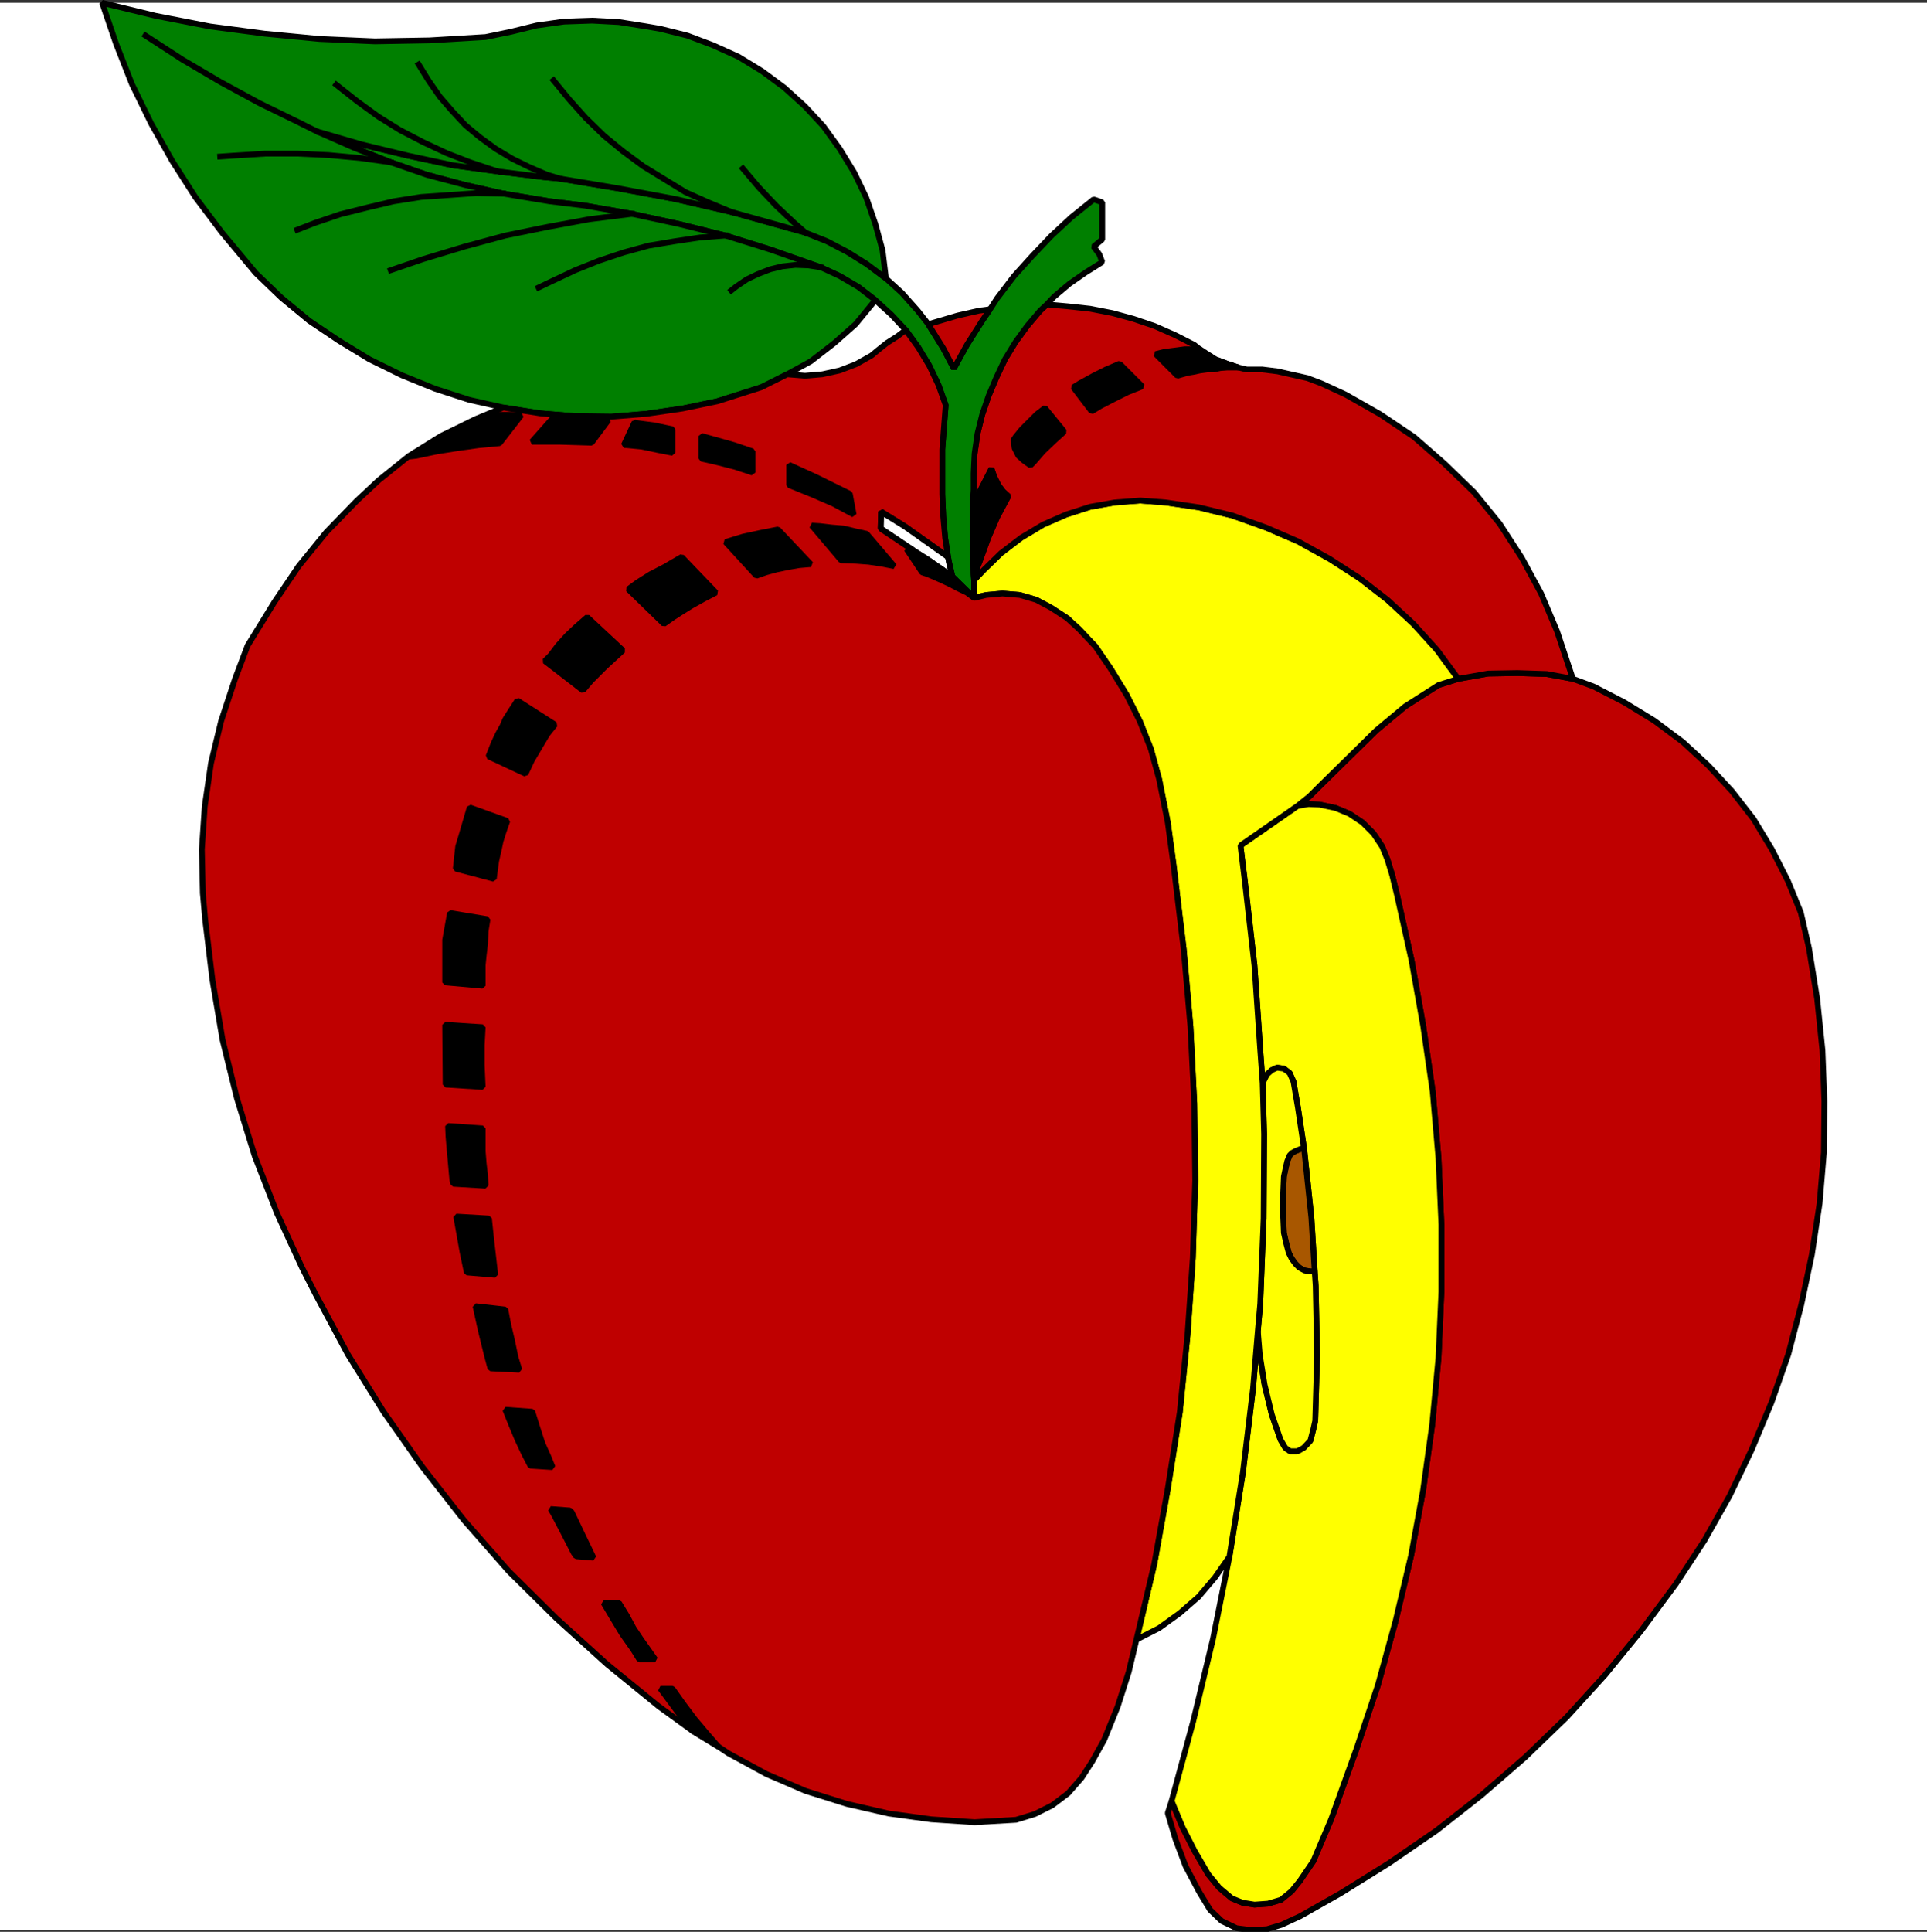 <svg xmlns="http://www.w3.org/2000/svg" width="2993.144" height="3000.104"><rect width="100%" height="100%" fill="#333333" stroke="none"/><defs><clipPath id="a"><path d="M0 0h2993.144v2992.184H0Zm0 0"/></clipPath><clipPath id="b"><path d="M1813 1039h1021v1953.184H1813Zm0 0"/></clipPath><clipPath id="c"><path d="M1813 1039h1022v1953.184H1813Zm0 0"/></clipPath><clipPath id="d"><path d="M1807 1033h1034v1961.79H1807Zm0 0"/></clipPath></defs><path fill="#fff" d="M0 2997.498h2993.144V4.353H0Zm0 0"/><g clip-path="url(#a)" transform="translate(0 5.314)"><path fill="#fff" fill-rule="evenodd" stroke="#fff" stroke-linecap="square" stroke-linejoin="bevel" stroke-miterlimit="10" stroke-width=".729" d="M0 2992.184h2993.145V-.961H0Zm0 0"/></g><g clip-path="url(#b)" transform="translate(0 5.314)"><path fill="#bf0000" fill-rule="evenodd" d="m2033.828 1231.465 15.004-14.953 46.371-45.637 42.668-41.941 44.86-37.41 51.628-32.926 30.688-9.692 46.422-8.23 45.64-.781 45.637 1.511 40.43 7.5 32.148 11.934 47.88 24.695 46.421 28.446 44.129 32.925 39.648 36.68 36.676 39.648 33.656 43.399 28.45 47.152 24.695 48.61 20.215 49.39 12.71 55.38 12.712 78.57 8.234 80.074 3.02 79.297-.782 79.347-6.718 79.297-11.985 79.348-16.465 77.785-20.16 77.11-26.207 74.816-30.687 73.355-34.438 71.793-38.867 68.879-44.18 67.312-53.87 72.63-56.114 68.824-59.863 65.851-64.344 62.106-68.094 59.082-69.605 54.652-74.086 50.902-75.598 47.098-62.102 35.168-29.175 13.492-22.457 6.723-23.184 1.508-23.914-2.97-23.238-11.253-17.922-17.191-17.242-28.45-20.946-39.644-15.734-41.942-11.93-40.378 5.989-18.704 17.195 41.16 18.703 36.676 20.945 35.899 17.192 20.945 19.484 16.461 16.465 6.723 18.703 3.02 20.945-1.509 20.215-5.992 16.465-13.441 12.711-15.735 20.945-30.687 27.715-65.074 39.649-110.036 32.93-98 27.663-100.292 23.965-101.02 18.703-101.754 14.227-102.531 9.687-103.262 4.536-102.48V1896.68l-4.536-103.262-8.96-103.266-14.954-103.261-17.972-101.02-22.457-101.023-7.45-30.688-7.503-24.64-8.231-20.215-13.492-20.215-17.196-17.195-20.214-13.493-21.672-8.96-24.695-5.262-17.196-.73-17.242 2.968zm0 0"/></g><g clip-path="url(#c)" transform="translate(0 5.314)"><path fill="none" stroke="#bf0000" stroke-linecap="square" stroke-linejoin="bevel" stroke-miterlimit="10" stroke-width=".729" d="m2033.828 1231.465 15.004-14.953 46.371-45.637 42.668-41.941 44.86-37.41 51.628-32.926 30.688-9.692 46.422-8.23 45.64-.781 45.637 1.511 40.43 7.5 32.148 11.934 47.88 24.695 46.421 28.445 44.129 32.926 39.648 36.68 36.676 39.648 33.656 43.399 28.45 47.152 24.695 48.61 20.215 49.39 12.71 55.38 12.712 78.57 8.234 80.074 3.02 79.296-.782 79.348-6.718 79.297-11.985 79.348-16.465 77.785-20.16 77.11-26.207 74.816-30.687 73.355-34.438 71.793-38.867 68.879-44.18 67.312-53.87 72.63-56.114 68.824-59.863 65.851-64.344 62.106-68.094 59.082-69.605 54.652-74.086 50.902-75.598 47.098-62.102 35.168-29.175 13.492-22.457 6.723-23.184 1.508-23.914-2.97-23.238-11.253-17.922-17.191-17.242-28.45-20.946-39.644-15.734-41.942-11.93-40.379 5.989-18.703 17.195 41.16 18.703 36.676 20.945 35.899 17.192 20.945 19.484 16.461 16.465 6.723 18.703 3.02 20.945-1.509 20.215-5.992 16.465-13.441 12.711-15.735 20.945-30.687 27.715-65.074 39.649-110.036 32.93-98 27.663-100.292 23.965-101.02 18.703-101.754 14.227-102.531 9.687-103.262 4.536-102.48V1896.68l-4.536-103.262-8.96-103.266-14.954-103.261-17.972-101.02-22.457-101.023-7.45-30.688-7.504-24.64-8.23-20.215-13.492-20.215-17.195-17.195-20.215-13.493-21.672-8.96-24.696-5.262-17.195-.73-17.242 2.968zm0 0"/></g><g clip-path="url(#d)" transform="translate(0 5.314)"><path fill="none" stroke="#000" stroke-linecap="square" stroke-linejoin="bevel" stroke-miterlimit="10" stroke-width="8.961" d="m2033.828 1231.465 15.004-14.953 46.371-45.637 42.668-41.941 44.86-37.41 51.628-32.926 30.688-9.692 46.422-8.23 45.64-.781 45.637 1.511 40.43 7.5 32.148 11.934 47.88 24.695 46.421 28.445 44.129 32.926 39.648 36.68 36.676 39.648 33.656 43.399 28.45 47.152 24.695 48.61 20.215 49.39 12.71 55.38 12.712 78.57 8.234 80.074 3.02 79.296-.782 79.348-6.718 79.297-11.985 79.348-16.465 77.785-20.16 77.11-26.207 74.816-30.687 73.355-34.438 71.793-38.867 68.879-44.18 67.312-53.87 72.63-56.114 68.824-59.863 65.851-64.344 62.106-68.094 59.082-69.605 54.652-74.086 50.902-75.598 47.098-62.102 35.168-29.175 13.492-22.457 6.723-23.184 1.508-23.914-2.97-23.238-11.253-17.922-17.191-17.242-28.45-20.946-39.644-15.734-41.942-11.93-40.379 5.989-18.703 17.195 41.16 18.703 36.676 20.945 35.899 17.192 20.945 19.484 16.461 16.465 6.723 18.703 3.02 20.945-1.509 20.215-5.992 16.465-13.441 12.711-15.735 20.945-30.687 27.715-65.074 39.649-110.036 32.93-98 27.663-100.292 23.965-101.02 18.703-101.754 14.227-102.531 9.687-103.262 4.536-102.48V1896.68l-4.536-103.262-8.96-103.266-14.954-103.261-17.972-101.02-22.457-101.023-7.45-30.688-7.504-24.64-8.23-20.215-13.492-20.215-17.195-17.195-20.215-13.493-21.672-8.96-24.696-5.262-17.195-.73-17.242 2.968zm0 0"/></g><path fill="#ff0" fill-rule="evenodd" stroke="#ff0" stroke-linecap="square" stroke-linejoin="bevel" stroke-miterlimit="10" stroke-width=".729" d="m1933.586 1368.49 14.953 130.926 8.961 130.98 3.754 51.63 6.719-13.493 7.504-6.723 8.23-3.75 10.473 1.512 8.96 6.719 5.993 13.496 6.773 39.648 9.692 64.344 11.25 107.012 5.21 83.777 1.512 22.453 2.242 107.797-2.972 101.75-3.02 13.442-4.48 17.246-10.473 11.203-9.742 5.262h-11.203l-7.504-5.262-7.45-12.715-13.491-38.918-11.204-46.367-7.5-46.422-3.023-36.68-7.45 89.09-15.734 130.2-20.945 130.93-25.426 127.226-30.687 127.957-33.657 124.207 17.196 41.16 18.703 36.676 20.945 35.898 17.192 20.946 19.484 16.46 16.465 6.723 18.703 3.02 20.945-1.508 20.215-5.992 16.465-13.442 12.711-15.734 20.945-30.688 27.715-65.074 39.649-110.035 32.93-98 27.663-100.293 23.965-101.02 18.703-101.753 14.227-102.532 9.687-103.261 4.536-102.48v-104.044l-4.536-103.262-8.96-103.265-14.954-103.262-17.972-101.02-22.457-101.023-7.45-30.687-7.504-24.641-8.23-20.215-13.492-20.215-17.195-17.195-20.215-13.492-21.672-8.961-24.696-5.262-17.195-.73-17.242 2.968-88.313 61.375zm0 0"/><path fill="none" stroke="#000" stroke-linecap="square" stroke-linejoin="bevel" stroke-miterlimit="10" stroke-width="8.961" d="m1933.586 1368.49 14.953 130.926 8.961 130.98 3.754 51.63 6.719-13.493 7.504-6.723 8.23-3.75 10.473 1.512 8.96 6.719 5.993 13.496 6.773 39.648 9.692 64.344 11.25 107.012 5.21 83.777 1.512 22.453 2.242 107.797-2.972 101.75-3.02 13.442-4.48 17.246-10.473 11.203-9.742 5.262h-11.203l-7.504-5.262-7.45-12.715-13.491-38.918-11.204-46.367-7.5-46.422-3.023-36.68-7.45 89.09-15.734 130.2-20.945 130.93-25.426 127.226-30.687 127.957-33.657 124.207 17.196 41.16 18.703 36.676 20.945 35.898 17.192 20.946 19.484 16.46 16.465 6.723 18.703 3.02 20.945-1.508 20.215-5.992 16.465-13.442 12.711-15.734 20.945-30.688 27.715-65.074 39.649-110.035 32.93-98 27.663-100.293 23.965-101.02 18.703-101.753 14.227-102.532 9.687-103.261 4.536-102.48v-104.044l-4.536-103.262-8.96-103.265-14.954-103.262-17.972-101.02-22.457-101.023-7.45-30.687-7.504-24.641-8.23-20.215-13.492-20.215-17.195-17.195-20.215-13.492-21.672-8.961-24.696-5.262-17.195-.73-17.242 2.968-88.313 61.375zm0 0"/><path fill="#a85700" fill-rule="evenodd" stroke="#a85700" stroke-linecap="square" stroke-linejoin="bevel" stroke-miterlimit="10" stroke-width=".729" d="m2025.598 1783.78 11.25 107.011 5.21 83.777h-5.992l-9.687-1.46-8.234-4.481-5.993-5.988-5.988-8.235-4.48-9.012-3.754-14.222-3.75-16.465-.73-17.191-.782-17.196v-17.246l.781-17.922.73-17.972 3.024-14.223 2.238-9.742 2.243-5.211 1.457-3.754 3.75-3.75 5.261-2.969 3.754-1.512 5.211-2.238zm0 0"/><path fill="none" stroke="#000" stroke-linecap="square" stroke-linejoin="bevel" stroke-miterlimit="10" stroke-width="8.961" d="m2025.598 1783.78 11.25 107.011 5.21 83.777h-5.992l-9.687-1.46-8.234-4.481-5.993-5.988-5.988-8.235-4.48-9.012-3.754-14.222-3.75-16.465-.73-17.191-.782-17.196v-17.246l.781-17.922.73-17.972 3.024-14.223 2.238-9.742 2.243-5.211 1.457-3.754 3.75-3.75 5.261-2.969 3.754-1.512 5.211-2.238zm0 0"/><path fill="#ff0" fill-rule="evenodd" stroke="#ff0" stroke-linecap="square" stroke-linejoin="bevel" stroke-miterlimit="10" stroke-width=".729" d="m2021.117 1783.78-5.21 2.237-3.755 1.512-5.261 2.969-3.75 3.75-1.457 3.754-2.243 5.21-2.238 9.743-3.023 14.223-.73 17.972-.782 17.922v17.246l.781 17.196.73 17.191 3.75 16.465 3.755 14.222 4.48 9.012 5.988 8.235 5.993 5.988 8.234 4.48 9.687 1.461h5.993l1.511 22.453 2.242 107.797-2.972 101.75-3.02 13.442-4.48 17.246-10.473 11.203-9.742 5.262h-11.203l-7.504-5.262-7.45-12.715-13.491-38.918-11.204-46.367-7.5-46.422-3.023-36.68 3.75-42.617 5.262-132.437.73-130.98-2.238-79.298 6.719-13.492 7.504-6.722 8.23-3.75 10.473 1.511 8.96 6.719 5.993 13.496 6.773 39.648 9.692 64.344zm0 0"/><path fill="none" stroke="#000" stroke-linecap="square" stroke-linejoin="bevel" stroke-miterlimit="10" stroke-width="8.961" d="m2021.117 1783.78-5.21 2.237-3.755 1.512-5.261 2.969-3.75 3.75-1.457 3.754-2.243 5.21-2.238 9.743-3.023 14.223-.73 17.972-.782 17.922v17.246l.781 17.196.73 17.191 3.75 16.465 3.755 14.222 4.48 9.012 5.988 8.235 5.993 5.988 8.234 4.48 9.687 1.461h5.993l1.511 22.453 2.242 107.797-2.972 101.75-3.02 13.442-4.48 17.246-10.473 11.203-9.742 5.262h-11.203l-7.504-5.262-7.45-12.715-13.491-38.918-11.204-46.367-7.5-46.422-3.023-36.68 3.75-42.617 5.262-132.437.73-130.98-2.238-79.298 6.719-13.492 7.504-6.722 8.23-3.75 10.473 1.511 8.96 6.719 5.993 13.496 6.773 39.648 9.692 64.344zm0 0"/><path fill="#ff0" fill-rule="evenodd" stroke="#ff0" stroke-linecap="square" stroke-linejoin="bevel" stroke-miterlimit="10" stroke-width=".729" d="m1792.918 2428.775 20.945-116.703 18.703-118.996 11.98-119.726 8.235-119.727 3.7-120.453-1.462-119.727-5.992-119.726-10.468-119.727-15.735-130.926-8.96-65.855-13.497-67.363-12.71-46.371-17.196-43.45-20.215-40.379-24.695-40.43-23.965-35.167-25.426-26.934-18.703-17.195-25.426-16.465-22.453-11.98-25.477-7.45-26.937-2.293-25.426 2.293-18.703 4.48v-27.718l14.953-15.684 26.938-26.203 31.414-23.968 33.71-20.16 35.895-15.735 37.41-11.984 38.188-6.723 39.648-3.02 39.649 3.02 50.902 7.504 52.36 12.71 52.414 18.708 50.117 21.672 48.61 26.937 46.421 29.957 43.398 33.657 40.43 37.406 36.63 40.43 32.925 44.91-30.688 9.691-51.628 32.926-44.86 37.41-42.668 41.941-46.371 45.637-15.004 14.953-18.703 14.953-88.312 61.375 6.773 55.383 14.953 130.926 8.961 130.98 3.754 51.63 2.238 79.296-.73 130.98-5.262 132.438-3.75 42.617-7.45 89.09-15.734 130.2-20.945 130.93-22.453 32.194-25.426 29.907-29.176 25.426-32.199 23.234-35.168 17.922zm0 0"/><path fill="none" stroke="#000" stroke-linecap="square" stroke-linejoin="bevel" stroke-miterlimit="10" stroke-width="8.961" d="m1792.918 2428.775 20.945-116.703 18.703-118.996 11.98-119.726 8.235-119.727 3.7-120.453-1.462-119.727-5.992-119.726-10.468-119.727-15.735-130.926-8.96-65.855-13.497-67.363-12.71-46.371-17.196-43.45-20.215-40.379-24.695-40.43-23.965-35.167-25.426-26.934-18.703-17.195-25.426-16.465-22.453-11.98-25.477-7.45-26.937-2.293-25.426 2.293-18.703 4.48v-27.718l14.953-15.684 26.938-26.203 31.414-23.968 33.71-20.16 35.895-15.735 37.41-11.984 38.188-6.723 39.648-3.02 39.649 3.02 50.902 7.504 52.36 12.71 52.414 18.708 50.117 21.672 48.61 26.937 46.421 29.957 43.398 33.657 40.43 37.406 36.63 40.43 32.925 44.91-30.688 9.691-51.628 32.926-44.86 37.41-42.668 41.941-46.371 45.637-15.004 14.953-18.703 14.953-88.312 61.375 6.773 55.383 14.953 130.926 8.961 130.98 3.754 51.63 2.238 79.296-.73 130.98-5.262 132.438-3.75 42.617-7.45 89.09-15.734 130.2-20.945 130.93-22.453 32.194-25.426 29.907-29.176 25.426-32.199 23.234-35.168 17.922zm0 0"/><path fill="#bf0000" fill-rule="evenodd" stroke="#bf0000" stroke-linecap="square" stroke-linejoin="bevel" stroke-miterlimit="10" stroke-width=".729" d="m2443.176 1054.22-40.43-7.5-45.637-1.511-45.64.781-46.422 8.23-32.926-44.91-36.629-40.43-40.43-37.405-43.398-33.657-46.422-29.957-48.61-26.937-50.116-21.672-52.415-18.707-52.359-12.711-50.902-7.504-39.649-3.02-39.648 3.02-38.188 6.723-37.41 11.984-35.894 15.734-33.711 20.16-31.414 23.97-26.938 26.202-14.953 15.684 3.754-16.465 5.207-13.441 12.715-35.168 14.223-32.926 17.246-32.2-8.235-7.448-6.773-9.012-6.719-13.442-4.48-12.714-16.465 32.144-12.711 23.969 1.512-23.238V735.42l1.457-30.684 4.53-31.418 7.454-29.906 9.742-28.445 11.98-28.446 13.442-28.449 16.465-26.933 17.976-24.696 20.215-23.914 10.47-9.742 32.929 2.969 34.386 3.75 34.438 6.722 32.926 9.012 32.93 11.203 32.144 14.223 29.226 14.953 7.454 5.992 9.011 5.989 16.465 10.472 17.922 6.774 17.973 5.941 12.715 3.02h23.964l23.914 2.968 23.235 5.266 23.187 5.207 21.672 8.234 37.406 17.243 53.926 30.687 52.36 35.168 47.879 41.89 45.64 44.126 39.649 48.664 34.437 53.14 29.957 55.332 24.695 58.403zm0 0"/><path fill="none" stroke="#000" stroke-linecap="square" stroke-linejoin="bevel" stroke-miterlimit="10" stroke-width="8.961" d="m2443.176 1054.22-40.43-7.5-45.637-1.511-45.64.781-46.422 8.23-32.926-44.91-36.629-40.43-40.43-37.405-43.398-33.657-46.422-29.957-48.61-26.937-50.116-21.672-52.415-18.707-52.359-12.711-50.902-7.504-39.649-3.02-39.648 3.02-38.188 6.723-37.41 11.984-35.894 15.734-33.711 20.16-31.414 23.97-26.938 26.202-14.953 15.684 3.754-16.465 5.207-13.441 12.715-35.168 14.223-32.926 17.246-32.2-8.235-7.448-6.773-9.012-6.719-13.442-4.48-12.714-16.465 32.144-12.711 23.969 1.512-23.238V735.42l1.457-30.684 4.53-31.418 7.454-29.906 9.742-28.445 11.98-28.446 13.442-28.449 16.465-26.933 17.976-24.696 20.215-23.914 10.47-9.742 32.929 2.969 34.386 3.75 34.438 6.722 32.926 9.012 32.93 11.203 32.144 14.223 29.226 14.953 7.454 5.992 9.011 5.989 16.465 10.472 17.922 6.774 17.973 5.941 12.715 3.02h23.964l23.914 2.968 23.235 5.266 23.187 5.207 21.672 8.234 37.406 17.243 53.926 30.687 52.36 35.168 47.879 41.89 45.64 44.126 39.649 48.664 34.437 53.14 29.957 55.332 24.695 58.403zm0 0"/><path fill="#007f00" fill-rule="evenodd" stroke="#007f00" stroke-linecap="square" stroke-linejoin="bevel" stroke-miterlimit="10" stroke-width=".729" d="m846.313 275.22-72.575-8.96-71.117-9.742-69.555-14.954-71.117-17.191-69.55-20.215 56.109 24.695 58.351 23.184 56.114 19.434 59.132 15.734 59.864 13.496 71.847 11.93 55.329 6.773 72.628 12.711 72.575 15.684 72.574 17.972 69.605 21.727 78.567 27.664 29.175 13.496 29.18 17.192 26.203 20.214 24.696 22.457 22.406 23.914 19.484 26.934 17.192 28.445 14.222 29.907 11.254 31.468-5.262 68.825v69.605l1.512 34.387 2.969 33.707 4.48 29.176 1.512 8.234 5.262 22.453 33.656 32.93v-27.719l-.726-8.96-.786-31.419-.726-31.469v-44.855l1.512-23.238V735.42l1.457-30.684 4.53-31.418 7.454-29.906 9.742-28.445 11.98-28.446 13.442-28.449 16.465-26.933 17.976-24.696 20.215-23.914 10.47-9.742 11.202-11.984 23.965-20.215 24.695-17.192 26.157-16.464-4.48-11.985-8.962-11.98 13.442-11.203v-57.621l-13.442-4.48-34.437 27.663-30.688 28.445-29.906 31.418-28.445 31.47-26.207 34.382-11.204 17.246-12.71 18.703-23.184 36.63-20.215 36.675-16.465-31.414-18.703-29.957-4.48-7.453-16.465-20.942-24.695-27.719-24.696-22.453-29.957-22.457-29.906-18.703-31.469-16.465-33.656-13.441-23.965-6.719-91.281-25.476-87.528-20.164-88.308-16.465-89.77-15.004zm0 0"/><path fill="none" stroke="#000" stroke-linecap="square" stroke-linejoin="bevel" stroke-miterlimit="10" stroke-width="8.961" d="m846.313 275.22-72.575-8.96-71.117-9.742-69.555-14.954-71.117-17.191-69.55-20.215 56.109 24.695 58.351 23.184 56.114 19.434 59.132 15.734 59.864 13.496 71.847 11.93 55.329 6.773 72.628 12.711 72.575 15.684 72.574 17.972 69.605 21.727 78.567 27.664 29.175 13.496 29.18 17.192 26.203 20.214 24.696 22.457 22.406 23.914 19.484 26.934 17.192 28.445 14.222 29.907 11.254 31.468-5.262 68.825v69.605l1.512 34.387 2.969 33.707 4.48 29.176 1.512 8.234 5.262 22.453 33.656 32.93v-27.719l-.726-8.96-.786-31.419-.726-31.469v-44.855l1.512-23.238V735.42l1.457-30.684 4.53-31.418 7.454-29.906 9.742-28.445 11.98-28.446 13.442-28.449 16.465-26.933 17.976-24.696 20.215-23.914 10.47-9.742 11.202-11.984 23.965-20.215 24.695-17.192 26.157-16.464-4.48-11.985-8.962-11.98 13.442-11.203v-57.621l-13.442-4.48-34.437 27.663-30.688 28.445-29.906 31.418-28.445 31.47-26.207 34.382-11.204 17.246-12.71 18.703-23.184 36.63-20.215 36.675-16.465-31.414-18.703-29.957-4.48-7.453-16.465-20.942-24.695-27.719-24.696-22.453-29.957-22.457-29.906-18.703-31.469-16.465-33.656-13.441-23.965-6.719-91.281-25.476-87.528-20.164-88.308-16.465-89.77-15.004zm0 0"/><path fill="#007f00" fill-rule="evenodd" stroke="#007f00" stroke-linecap="square" stroke-linejoin="bevel" stroke-miterlimit="10" stroke-width=".729" d="m846.313 275.22-72.575-8.96-71.117-9.742-69.555-14.954-71.117-17.191-69.55-20.215 56.109 24.695 58.351 23.184 56.114 19.434 59.132 15.734 59.864 13.496 71.847 11.93 55.329 6.773 72.628 12.711 72.575 15.684 72.574 17.972 69.605 21.727 78.567 27.664 29.175 13.496 29.18 17.192 26.203 20.214-30.683 37.407-32.93 29.18-36.68 28.445-36.675 20.16-40.38 20.215-68.093 21.726-53.871 11.203-56.164 8.23-54.602 4.481-56.11-.73-54.655-4.48-56.84-9.012-53.14-11.93-53.145-17.246-51.63-20.945-50.12-24.696-47.88-29.176-45.64-30.687-43.398-35.895-39.7-38.191-52.363-62.832-41.156-54.652-35.899-56.114-32.925-58.351-29.961-61.371-24.696-62.836-21.671-63.614 83.046 20.215 84.559 16.465 84.559 11.2 85.289 8.234 86.066 3.75 85.29-1.512 86.796-5.207 39.703-8.234 39.649-9.743 42.617-5.992 43.449-1.508 41.89 2.239 42.618 6.773 21.726 3.75 41.887 10.473 39.648 14.953 39.7 17.973 36.629 22.406 34.437 25.476 32.195 29.176 28.45 30.688 25.422 35.164 22.457 36.68 18.703 38.867 14.222 41.16 11.204 41.156 5.261 43.402-29.957-22.457-29.906-18.703-31.469-16.465-33.656-13.441-23.965-6.719-91.281-25.476-87.528-20.164-88.308-16.465-89.77-15.004zm0 0"/><path fill="none" stroke="#000" stroke-linecap="square" stroke-linejoin="bevel" stroke-miterlimit="10" stroke-width="8.961" d="m846.313 275.22-72.575-8.96-71.117-9.742-69.555-14.954-71.117-17.191-69.55-20.215 56.109 24.695 58.351 23.184 56.114 19.434 59.132 15.734 59.864 13.496 71.847 11.93 55.329 6.773 72.628 12.711 72.575 15.684 72.574 17.972 69.605 21.727 78.567 27.664 29.175 13.496 29.18 17.192 26.203 20.214-30.683 37.407-32.93 29.18-36.68 28.445-36.675 20.16-40.38 20.215-68.093 21.726-53.871 11.203-56.164 8.23-54.602 4.481-56.11-.73-54.655-4.48-56.84-9.012-53.14-11.93-53.145-17.246-51.63-20.945-50.12-24.696-47.88-29.176-45.64-30.687-43.398-35.895-39.7-38.191-52.363-62.832-41.156-54.652-35.899-56.114-32.925-58.351-29.961-61.371-24.696-62.836-21.671-63.614 83.046 20.215 84.559 16.465 84.559 11.2 85.289 8.234 86.066 3.75 85.29-1.512 86.796-5.207 39.703-8.234 39.649-9.743 42.617-5.992 43.449-1.508 41.89 2.239 42.618 6.773 21.726 3.75 41.887 10.473 39.648 14.953 39.7 17.973 36.629 22.406 34.437 25.476 32.195 29.176 28.45 30.688 25.422 35.164 22.457 36.68 18.703 38.867 14.222 41.16 11.204 41.156 5.261 43.402-29.957-22.457-29.906-18.703-31.469-16.465-33.656-13.441-23.965-6.719-91.281-25.476-87.528-20.164-88.308-16.465-89.77-15.004zm0 0"/><path fill="#bf0000" fill-rule="evenodd" stroke="#bf0000" stroke-linecap="square" stroke-linejoin="bevel" stroke-miterlimit="10" stroke-width=".729" d="m1394.04 522.178-16.466 10.472-14.949 11.98-8.96 7.45-23.97 13.496-25.426 9.742-26.933 5.938-26.938 2.293-27.714-2.293-40.38 20.215-68.093 21.726-53.871 11.203-56.164 8.23-54.602 4.481-56.11-.73-54.655-4.48-56.84-9.012-43.399 17.976-53.144 26.203-51.63 32.149-45.64 36.676-34.437 32.199-47.153 48.61-42.617 52.413-37.406 55.38-41.941 68.097-19.434 51.629-21.727 65.804-15.68 65.125-9.741 67.364-4.48 66.586 1.507 68.093 3.7 41.16 11.253 93.52 15.684 92.79 22.453 91.276 27.718 89.82 34.387 88.313 38.918 84.555 20.945 41.11 50.172 93.57 55.383 89.039 60.59 86.07 64.344 82.316 69.605 79.297 74.086 73.305 78.57 71.117 80.805 65.856 51.633 37.406 40.375 24.695 15.734 10.473 59.133 32.199 60.594 26.152 64.344 20.215 65.125 14.953 65.855 9.012 67.313 4.48 64.394-3.75 29.176-8.96 26.937-13.497 24.696-18.703 20.945-23.965 16.461-25.425 18.703-33.657 20.945-51.628 17.196-53.872 11.98-50.175 27.719-117.485 20.945-116.703 18.703-118.996 11.98-119.726 8.235-119.727 3.7-120.453-1.461-119.727-5.993-119.726-10.468-119.727-15.735-130.926-8.96-65.855-13.497-67.363-12.71-46.371-17.196-43.45-20.215-40.379-24.695-40.43-23.965-35.167-25.426-26.934-18.703-17.195-25.426-16.465-22.453-11.98-25.476-7.45-26.938-2.293-25.426 2.293-18.703 4.48-33.656-32.929-38.918-26.933-16.465-10.473-56.11-37.461.727-26.152 37.41 23.183 66.583 47.149-4.481-29.176-2.969-33.707-1.511-34.387v-69.605l5.261-68.825-11.254-31.468-14.222-29.907-17.192-28.445-19.484-26.934zm0 0"/><path fill="none" stroke="#000" stroke-linecap="square" stroke-linejoin="bevel" stroke-miterlimit="10" stroke-width="8.961" d="m1394.04 522.178-16.466 10.472-14.949 11.98-8.96 7.45-23.97 13.496-25.426 9.742-26.933 5.938-26.938 2.293-27.714-2.293-40.38 20.215-68.093 21.726-53.871 11.203-56.164 8.23-54.602 4.481-56.11-.73-54.655-4.48-56.84-9.012-43.399 17.976-53.144 26.203-51.63 32.149-45.64 36.676-34.437 32.199-47.153 48.61-42.617 52.413-37.406 55.38-41.941 68.097-19.434 51.629-21.727 65.804-15.68 65.125-9.741 67.364-4.48 66.586 1.507 68.093 3.7 41.16 11.253 93.52 15.684 92.79 22.453 91.276 27.718 89.82 34.387 88.313 38.918 84.555 20.945 41.11 50.172 93.57 55.383 89.039 60.59 86.07 64.344 82.316 69.605 79.297 74.086 73.305 78.57 71.117 80.805 65.856 51.633 37.406 40.375 24.695 15.734 10.473 59.133 32.199 60.594 26.152 64.344 20.215 65.125 14.953 65.855 9.012 67.313 4.48 64.394-3.75 29.176-8.96 26.937-13.497 24.696-18.703 20.945-23.965 16.461-25.425 18.703-33.657 20.945-51.628 17.196-53.872 11.98-50.175 27.719-117.485 20.945-116.703 18.703-118.996 11.98-119.726 8.235-119.727 3.7-120.453-1.461-119.727-5.993-119.726-10.468-119.727-15.735-130.926-8.96-65.855-13.497-67.363-12.71-46.371-17.196-43.45-20.215-40.379-24.695-40.43-23.965-35.167-25.426-26.934-18.703-17.195-25.426-16.465-22.453-11.98-25.476-7.45-26.938-2.293-25.426 2.293-18.703 4.48-33.656-32.929-38.918-26.933-16.465-10.473-56.11-37.461.727-26.152 37.41 23.183 66.583 47.149-4.481-29.176-2.969-33.707-1.511-34.387v-69.605l5.261-68.825-11.254-31.468-14.222-29.907-17.192-28.445-19.484-26.934zm0 0"/><path fill="#bf0000" fill-rule="evenodd" stroke="#bf0000" stroke-linecap="square" stroke-linejoin="bevel" stroke-miterlimit="10" stroke-width=".729" d="m1446.453 510.924 18.703 29.957 16.465 31.414 20.215-36.676 23.183-36.629 12.711-18.703-17.19 2.242-32.93 7.45-32.926 9.742-12.711 3.75zm0 0"/><path fill="none" stroke="#000" stroke-linecap="square" stroke-linejoin="bevel" stroke-miterlimit="10" stroke-width="8.961" d="m1446.453 510.924 18.703 29.957 16.465 31.414 20.215-36.676 23.183-36.629 12.711-18.703-17.19 2.242-32.93 7.45-32.926 9.742-12.711 3.75zm0 0"/><path fill-rule="evenodd" stroke="#000" stroke-linecap="square" stroke-linejoin="bevel" stroke-miterlimit="10" stroke-width=".729" d="m1075.293 2687.713 40.375 24.695-16.41-18.703-20.215-23.965-17.973-23.914-16.465-23.238h-18.703l27.664 37.46zm0 0"/><path fill="none" stroke="#000" stroke-linecap="square" stroke-linejoin="bevel" stroke-miterlimit="10" stroke-width="8.961" d="m1075.293 2687.713 40.375 24.695-16.41-18.703-20.215-23.965-17.973-23.914-16.465-23.238h-18.703l27.664 37.46zm0 0"/><path fill-rule="evenodd" stroke="#000" stroke-linecap="square" stroke-linejoin="bevel" stroke-miterlimit="10" stroke-width=".729" d="M1017.668 2576.947h-24.695l-9.743-15.68-16.46-23.238-14.954-24.695-14.226-23.914h23.969l11.98 19.434 10.473 19.484 11.933 17.922 12.762 17.976zm0 0"/><path fill="none" stroke="#000" stroke-linecap="square" stroke-linejoin="bevel" stroke-miterlimit="10" stroke-width="8.961" d="M1017.668 2576.947h-24.695l-9.743-15.68-16.46-23.238-14.954-24.695-14.226-23.914h23.969l11.98 19.434 10.473 19.484 11.933 17.922 12.762 17.976zm0 0"/><path fill-rule="evenodd" stroke="#000" stroke-linecap="square" stroke-linejoin="bevel" stroke-miterlimit="10" stroke-width=".729" d="m891.223 2411.584-15.735-30.688-15.683-29.906-4.532-7.504 29.957 2.242 2.97 3.024 14.226 29.902 19.484 40.43-26.937-2.238zm0 0"/><path fill="none" stroke="#000" stroke-linecap="square" stroke-linejoin="bevel" stroke-miterlimit="10" stroke-width="8.961" d="m891.223 2411.584-15.735-30.688-15.683-29.906-4.532-7.504 29.957 2.242 2.97 3.024 14.226 29.902 19.484 40.43-26.937-2.238zm0 0"/><path fill-rule="evenodd" stroke="#000" stroke-linecap="square" stroke-linejoin="bevel" stroke-miterlimit="10" stroke-width=".729" d="m823.855 2276.174 34.442 2.242-5.992-15.004-9.742-21.676-7.454-23.183-8.23-26.207-41.941-3.02 9.015 22.453 9.688 23.239 10.472 22.402zm0 0"/><path fill="none" stroke="#000" stroke-linecap="square" stroke-linejoin="bevel" stroke-miterlimit="10" stroke-width="8.961" d="m823.855 2276.174 34.442 2.242-5.992-15.004-9.742-21.676-7.454-23.183-8.23-26.207-41.941-3.02 9.015 22.453 9.688 23.239 10.472 22.402zm0 0"/><path fill-rule="evenodd" stroke="#000" stroke-linecap="square" stroke-linejoin="bevel" stroke-miterlimit="10" stroke-width=".729" d="m806.664 2127.22-5.992-19.433-5.262-25.426-5.992-25.476-4.48-23.184-46.368-5.21 8.23 37.41 10.473 42.617 4.48 16.464zm0 0"/><path fill="none" stroke="#000" stroke-linecap="square" stroke-linejoin="bevel" stroke-miterlimit="10" stroke-width="8.961" d="m806.664 2127.22-5.992-19.433-5.262-25.426-5.992-25.476-4.48-23.184-46.368-5.21 8.23 37.41 10.473 42.617 4.48 16.464zm0 0"/><path fill-rule="evenodd" stroke="#000" stroke-linecap="square" stroke-linejoin="bevel" stroke-miterlimit="10" stroke-width=".729" d="m708.613 1889.28 50.903 3.023 2.968 28.394 6.774 59.133-44.184-3.75-6.719-32.148zm0 0"/><path fill="none" stroke="#000" stroke-linecap="square" stroke-linejoin="bevel" stroke-miterlimit="10" stroke-width="8.961" d="m708.613 1889.28 50.903 3.023 2.968 28.394 6.774 59.133-44.184-3.75-6.719-32.148zm0 0"/><path fill-rule="evenodd" stroke="#000" stroke-linecap="square" stroke-linejoin="bevel" stroke-miterlimit="10" stroke-width=".729" d="m702.621 1832.44-1.46-15.735-1.509-17.191-1.511-16.465-1.512-17.977-.73-16.46 53.87 3.75v35.898l1.512 18.703 2.242 18.703.727 15.734-50.117-3.023zm0 0"/><path fill="none" stroke="#000" stroke-linecap="square" stroke-linejoin="bevel" stroke-miterlimit="10" stroke-width="8.961" d="m702.621 1832.44-1.46-15.735-1.509-17.191-1.511-16.465-1.512-17.977-.73-16.46 53.87 3.75v35.898l1.512 18.703 2.242 18.703.727 15.734-50.117-3.023zm0 0"/><path fill-rule="evenodd" stroke="#000" stroke-linecap="square" stroke-linejoin="bevel" stroke-miterlimit="10" stroke-width=".729" d="m692.148 1684.267-.73-92.789 58.352 3.75-1.508 27.665v31.417l1.508 33.708zm0 0"/><path fill="none" stroke="#000" stroke-linecap="square" stroke-linejoin="bevel" stroke-miterlimit="10" stroke-width="8.961" d="m692.148 1684.267-.73-92.789 58.352 3.75-1.508 27.665v31.417l1.508 33.708zm0 0"/><path fill-rule="evenodd" stroke="#000" stroke-linecap="square" stroke-linejoin="bevel" stroke-miterlimit="10" stroke-width=".729" d="M691.418 1495.666v-35.898l7.504-41.887 58.351 9.687-3.023 18.758-.727 18.703-2.242 18.703-1.511 14.953v32.149l-58.352-5.211zm0 0"/><path fill="none" stroke="#000" stroke-linecap="square" stroke-linejoin="bevel" stroke-miterlimit="10" stroke-width="8.961" d="M691.418 1495.666v-35.898l7.504-41.887 58.351 9.687-3.023 18.758-.727 18.703-2.242 18.703-1.511 14.953v32.149l-58.352-5.211zm0 0"/><path fill-rule="evenodd" stroke="#000" stroke-linecap="square" stroke-linejoin="bevel" stroke-miterlimit="10" stroke-width=".729" d="m729.555 1253.975-12.711 43.398-5.211 17.246-3.75 34.383 59.133 15.734 1.46-11.199 2.239-16.465 3.75-16.465 3.023-14.222 4.48-14.223 5.993-17.191zm0 0"/><path fill="none" stroke="#000" stroke-linecap="square" stroke-linejoin="bevel" stroke-miterlimit="10" stroke-width="8.961" d="m729.555 1253.975-12.711 43.398-5.211 17.246-3.75 34.383 59.133 15.734 1.46-11.199 2.239-16.465 3.75-16.465 3.023-14.222 4.48-14.223 5.993-17.191zm0 0"/><path fill-rule="evenodd" stroke="#000" stroke-linecap="square" stroke-linejoin="bevel" stroke-miterlimit="10" stroke-width=".729" d="m816.355 1201.611 9.743-20.941 11.984-20.215 11.98-20.215 11.985-14.953-58.406-37.41-9.688 14.953-9.015 14.223-4.481 10.472-6.719 11.985-6.722 14.222-8.23 20.946zm0 0"/><path fill="none" stroke="#000" stroke-linecap="square" stroke-linejoin="bevel" stroke-miterlimit="10" stroke-width="8.961" d="m816.355 1201.611 9.743-20.941 11.984-20.215 11.98-20.215 11.985-14.953-58.406-37.41-9.688 14.953-9.015 14.223-4.481 10.472-6.719 11.985-6.722 14.222-8.23 20.946zm0 0"/><path fill-rule="evenodd" stroke="#000" stroke-linecap="square" stroke-linejoin="bevel" stroke-miterlimit="10" stroke-width=".729" d="m905.445 1072.143 12.715-14.954 22.453-22.453 26.938-24.695-55.383-51.633-17.195 14.953-14.223 13.496-14.223 15.735-11.254 14.953-8.96 8.96zm0 0"/><path fill="none" stroke="#000" stroke-linecap="square" stroke-linejoin="bevel" stroke-miterlimit="10" stroke-width="8.961" d="m905.445 1072.143 12.715-14.954 22.453-22.453 26.938-24.695-55.383-51.633-17.195 14.953-14.223 13.496-14.223 15.735-11.254 14.953-8.96 8.96zm0 0"/><path fill-rule="evenodd" stroke="#000" stroke-linecap="square" stroke-linejoin="bevel" stroke-miterlimit="10" stroke-width=".729" d="m1031.164 968.88 14.953-10.472 12.711-8.23 15.734-9.742 18.704-10.473 18.703-9.692-53.14-55.382-26.934 15.683-21.727 11.254-20.164 12.711-14.223 10.473zm0 0"/><path fill="none" stroke="#000" stroke-linecap="square" stroke-linejoin="bevel" stroke-miterlimit="10" stroke-width="8.961" d="m1031.164 968.88 14.953-10.472 12.711-8.23 15.734-9.742 18.704-10.473 18.703-9.692-53.14-55.382-26.934 15.683-21.727 11.254-20.164 12.711-14.223 10.473zm0 0"/><path fill-rule="evenodd" stroke="#000" stroke-linecap="square" stroke-linejoin="bevel" stroke-miterlimit="10" stroke-width=".729" d="m1208.461 822.22-26.938 5.262-27.664 5.993-26.937 8.23 47.883 52.36 14.949-5.262 16.465-4.48 17.976-3.75 17.192-2.97 17.972-1.511zm0 0"/><path fill="none" stroke="#000" stroke-linecap="square" stroke-linejoin="bevel" stroke-miterlimit="10" stroke-width="8.961" d="m1208.461 822.22-26.938 5.262-27.664 5.993-26.937 8.23 47.883 52.36 14.949-5.262 16.465-4.48 17.976-3.75 17.192-2.97 17.972-1.511zm0 0"/><path fill-rule="evenodd" stroke="#000" stroke-linecap="square" stroke-linejoin="bevel" stroke-miterlimit="10" stroke-width=".729" d="m1260.871 816.228 45.64 53.872 23.184.78 19.485 1.462 20.164 3.02 19.484 3.753-42.668-50.176-17.191-3.699-18.707-4.531-17.973-1.457-18.703-2.242zm0 0"/><path fill="none" stroke="#000" stroke-linecap="square" stroke-linejoin="bevel" stroke-miterlimit="10" stroke-width="8.961" d="m1260.871 816.228 45.64 53.872 23.184.78 19.485 1.462 20.164 3.02 19.484 3.753-42.668-50.176-17.191-3.699-18.707-4.531-17.973-1.457-18.703-2.242zm0 0"/><path fill-rule="evenodd" stroke="#000" stroke-linecap="square" stroke-linejoin="bevel" stroke-miterlimit="10" stroke-width=".729" d="m1408.262 852.908 23.969 35.895 8.96 3.023 9.012 3.75 13.442 5.992 12.714 5.993 12.711 6.718 12.766 5.992 11.2 8.235-33.657-32.93-38.918-26.933zm0 0"/><path fill="none" stroke="#000" stroke-linecap="square" stroke-linejoin="bevel" stroke-miterlimit="10" stroke-width="8.961" d="m1408.262 852.908 23.969 35.895 8.96 3.023 9.012 3.75 13.442 5.992 12.714 5.993 12.711 6.718 12.766 5.992 11.2 8.235-33.657-32.93-38.918-26.933zm0 0"/><path fill-rule="evenodd" stroke="#000" stroke-linecap="square" stroke-linejoin="bevel" stroke-miterlimit="10" stroke-width=".729" d="m1574.41 683.06 1.457 12.715 5.992 11.98 8.235 7.45 10.469 7.504 4.535-4.48 14.953-17.247 16.46-15.68 16.466-14.952-29.958-36.68-12.71 9.742-11.204 11.203-11.984 11.98-9.742 11.985zm0 0"/><path fill="none" stroke="#000" stroke-linecap="square" stroke-linejoin="bevel" stroke-miterlimit="10" stroke-width="8.961" d="m1574.41 683.06 1.457 12.715 5.992 11.98 8.235 7.45 10.469 7.504 4.535-4.48 14.953-17.247 16.46-15.68 16.466-14.952-29.958-36.68-12.71 9.742-11.204 11.203-11.984 11.98-9.742 11.985zm0 0"/><path fill-rule="evenodd" stroke="#000" stroke-linecap="square" stroke-linejoin="bevel" stroke-miterlimit="10" stroke-width=".729" d="m1695.594 638.88-28.395-37.41 9.692-5.988 21.726-11.933 19.434-9.742 20.941-8.961 35.168 35.168-22.402 8.96-20.996 10.473-21.672 11.203zm0 0"/><path fill="none" stroke="#000" stroke-linecap="square" stroke-linejoin="bevel" stroke-miterlimit="10" stroke-width="8.961" d="m1695.594 638.88-28.395-37.41 9.692-5.988 21.726-11.933 19.434-9.742 20.941-8.961 35.168 35.168-22.402 8.96-20.996 10.473-21.672 11.203zm0 0"/><path fill-rule="evenodd" stroke="#000" stroke-linecap="square" stroke-linejoin="bevel" stroke-miterlimit="10" stroke-width=".729" d="m1923.844 570.787-17.973-5.941-17.922-6.774-16.465-10.472-9.011-5.989-10.473.782h-11.984l-10.473 1.457-11.93 1.511-10.523 1.512-11.934 2.969 33.656 33.707 5.211-1.508 10.524-3.023 8.96-1.458 10.473-2.242 11.204-1.511h9.742l10.472-2.239 10.473-.78zm0 0"/><path fill="none" stroke="#000" stroke-linecap="square" stroke-linejoin="bevel" stroke-miterlimit="10" stroke-width="8.961" d="m1923.844 570.787-17.973-5.941-17.922-6.774-16.465-10.472-9.011-5.989-10.473.782h-11.984l-10.473 1.457-11.93 1.511-10.523 1.512-11.934 2.969 33.656 33.707 5.211-1.508 10.524-3.023 8.96-1.458 10.473-2.242 11.204-1.511h9.742l10.472-2.239 10.473-.78zm0 0"/><path fill-rule="evenodd" stroke="#000" stroke-linecap="square" stroke-linejoin="bevel" stroke-miterlimit="10" stroke-width=".729" d="m1319.953 766.838-51.629-25.426-42.62-19.434v31.418l35.167 14.223 32.93 14.223 32.144 17.195zm0 0"/><path fill="none" stroke="#000" stroke-linecap="square" stroke-linejoin="bevel" stroke-miterlimit="10" stroke-width="8.961" d="m1319.953 766.838-51.629-25.426-42.62-19.434v31.418l35.167 14.223 32.93 14.223 32.144 17.195zm0 0"/><path fill-rule="evenodd" stroke="#000" stroke-linecap="square" stroke-linejoin="bevel" stroke-miterlimit="10" stroke-width=".729" d="m1168.813 733.912-26.938-8.96-26.207-6.724-26.152-5.992v-35.168l21.671 5.992 29.176 8.231 28.45 9.691zm0 0"/><path fill="none" stroke="#000" stroke-linecap="square" stroke-linejoin="bevel" stroke-miterlimit="10" stroke-width="8.961" d="m1168.813 733.912-26.938-8.96-26.207-6.724-26.152-5.992v-35.168l21.671 5.992 29.176 8.231 28.45 9.691zm0 0"/><path fill-rule="evenodd" stroke="#000" stroke-linecap="square" stroke-linejoin="bevel" stroke-miterlimit="10" stroke-width=".729" d="m1044.605 703.275-23.183-4.53-24.695-5.212-23.188-2.242h-4.531l16.465-35.164 2.238.726 28.45 3.754 28.444 5.989zm0 0"/><path fill="none" stroke="#000" stroke-linecap="square" stroke-linejoin="bevel" stroke-miterlimit="10" stroke-width="8.961" d="m1044.605 703.275-23.183-4.53-24.695-5.212-23.188-2.242h-4.531l16.465-35.164 2.238.726 28.45 3.754 28.444 5.989zm0 0"/><path fill-rule="evenodd" stroke="#000" stroke-linecap="square" stroke-linejoin="bevel" stroke-miterlimit="10" stroke-width=".729" d="m879.238 647.111-17.972-.73-35.168 39.648h44.18l48.609 1.512 26.207-35.168zm0 0"/><path fill="none" stroke="#000" stroke-linecap="square" stroke-linejoin="bevel" stroke-miterlimit="10" stroke-width="8.961" d="m879.238 647.111-17.972-.73-35.168 39.648h44.18l48.609 1.512 26.207-35.168zm0 0"/><path fill-rule="evenodd" stroke="#000" stroke-linecap="square" stroke-linejoin="bevel" stroke-miterlimit="10" stroke-width=".729" d="m646.508 707.756 32.199-6.774 32.926-5.207 32.148-4.484 32.196-3.02 33.656-43.398-15.68-.73h-16.465l-15.734 2.238-16.465 2.972-6.719 2.293-53.144 25.422-51.63 32.149zm0 0"/><path fill="none" stroke="#000" stroke-linecap="square" stroke-linejoin="bevel" stroke-miterlimit="10" stroke-width="8.961" d="m646.508 707.756 32.199-6.774 32.926-5.207 32.148-4.484 32.196-3.02 33.656-43.398-15.68-.73h-16.465l-15.734 2.238-16.465 2.972-6.719 2.293-53.144 25.422-51.63 32.149zM1153.86 261.78l24.695 29.175 26.933 28.45 27.668 26.152 17.973 15.734M859.805 124.81l24.644 29.958 25.477 28.445 28.449 27.664 29.176 23.969 31.414 23.183 32.93 20.215 32.925 20.164 35.168 15.735 35.895 14.953M650.262 100.115l15.734 25.477 17.192 24.695 19.433 22.453 20.215 21.676 22.453 18.703 24.695 17.973 26.207 15.683 26.157 12.766 27.715 11.93 20.214 5.992M522.3 131.584l32.2 25.422 32.926 23.969 33.66 20.941 35.894 18.707 36.68 17.191 36.676 14.223 38.14 12.715 5.262 1.508M225.957 55.256l57.625 37.406 58.402 34.387 60.594 32.93 61.371 29.957 28.45 14.222m114.461 47.879-47.88-6.719-48.66-4.48-48.61-2.293h-49.39l-47.879 3.02-22.457 1.511m439.985 57.625-42.668-.785-42.672 3.023-42.617 2.97-42.672 6.722-41.156 9.742-41.891 10.473-39.648 13.492-26.934 10.472m520.062-24.695-65.855 8.23-65.125 11.985-65.855 13.441-63.614 17.196-64.344 19.484-50.12 17.192m520.062-53.872-39.649 3.024-39.699 5.937-40.379 6.774-38.187 10.472-38.137 12.711-37.406 14.954-36.68 17.246-20.215 9.691m438.524-31.418-19.485-2.969-20.215-.78-20.16 2.237-18.707 4.48-19.484 7.505-17.191 8.23-16.465 11.254-7.504 5.941m338.234 422.063 5.262 22.453-38.918-26.933-16.465-10.473-56.11-37.461.727-26.152 37.41 23.183 66.583 47.149zm0 0"/><path fill-rule="evenodd" stroke="#000" stroke-linecap="square" stroke-linejoin="bevel" stroke-miterlimit="10" stroke-width=".729" d="M1510.797 797.525v31.414l.726 31.47.786 31.417.726 8.961 3.754-16.465 5.207-13.441 12.715-35.168 14.223-32.926 17.246-32.2-8.235-7.448-6.773-9.012-6.719-13.442-4.48-12.714-16.465 32.144-12.711 23.969zm0 0"/><path fill="none" stroke="#000" stroke-linecap="square" stroke-linejoin="bevel" stroke-miterlimit="10" stroke-width="8.961" d="M1510.797 797.525v31.414l.726 31.47.786 31.417.726 8.961 3.754-16.465 5.207-13.441 12.715-35.168 14.223-32.926 17.246-32.2-8.235-7.448-6.773-9.012-6.719-13.442-4.48-12.714-16.465 32.144-12.711 23.969zm0 0"/></svg>
